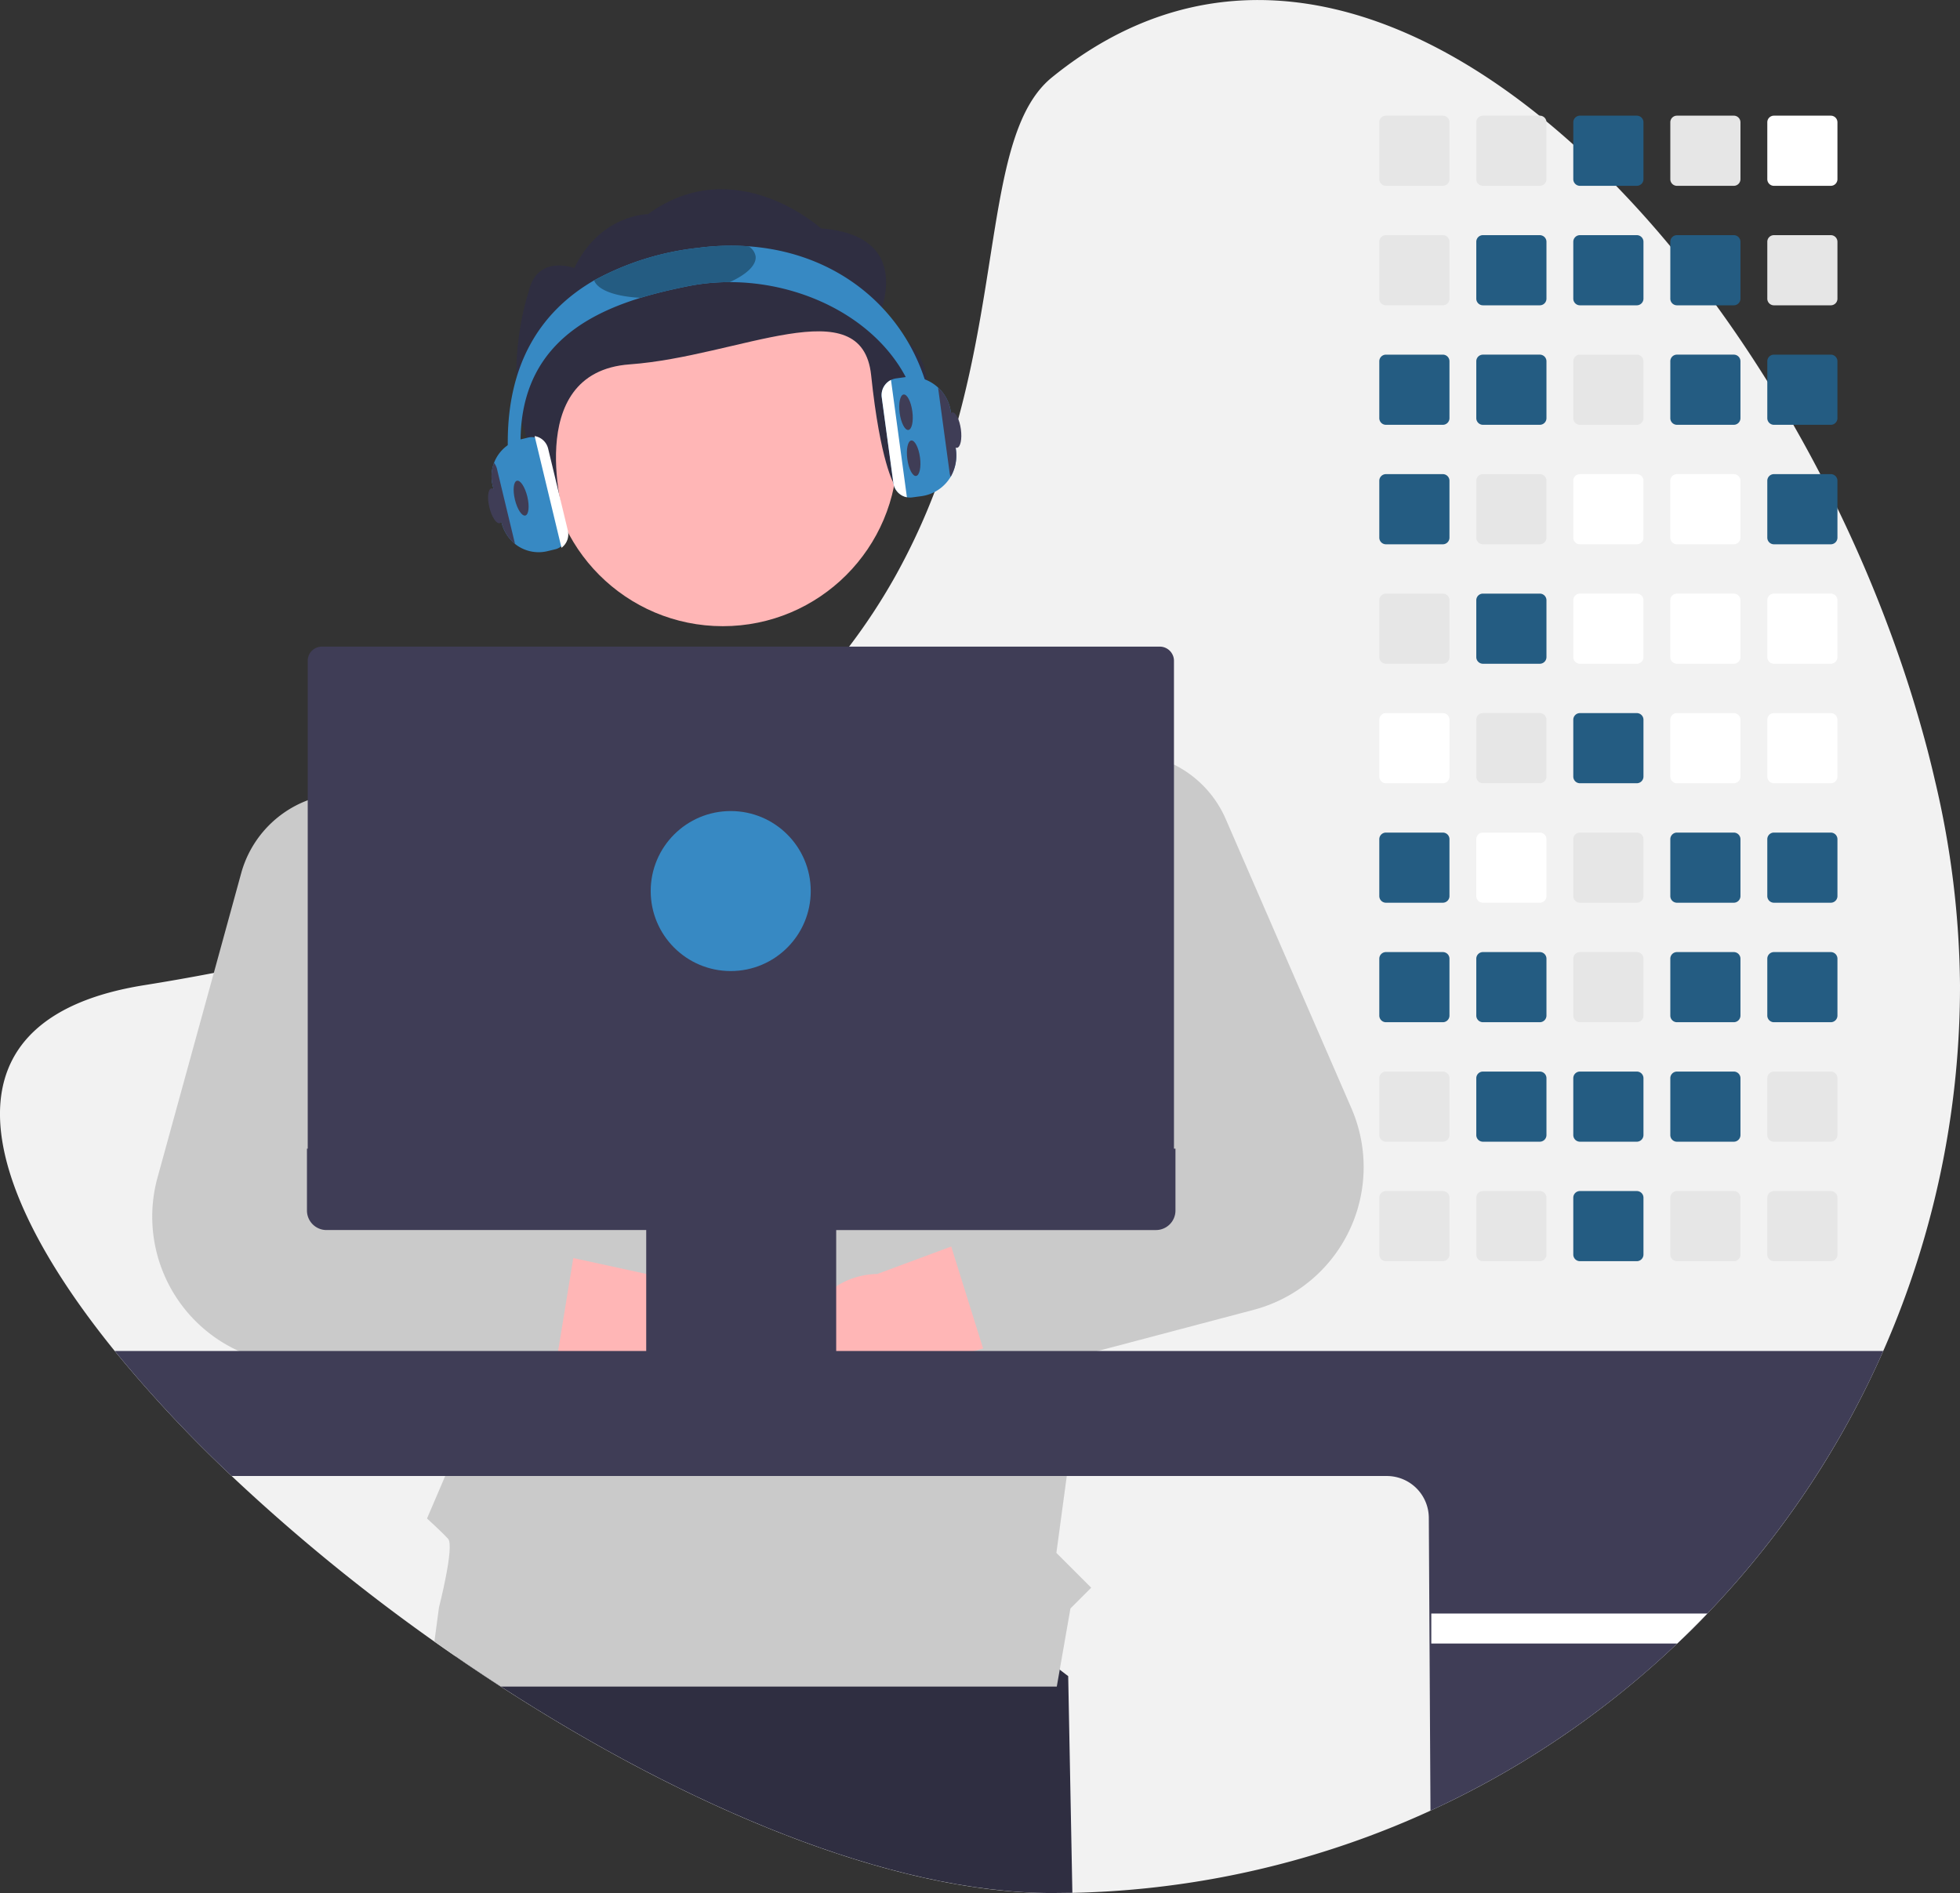 <svg xmlns="http://www.w3.org/2000/svg" width="213.618" height="206.362" viewBox="0 0 213.618 206.362">
  <rect x="0" y="0" width="213.618" height="206.362" fill="#333333" stroke="none"/>
  <g id="ai-clear-smoke" transform="translate(-1525.5 1486.349)">
    <path id="Path_7906" data-name="Path 7906" d="M388.349,186.979a98.667,98.667,0,0,1-27.535,68.5q-1.6,1.675-3.287,3.27-2.57,2.444-5.312,4.7a98.59,98.59,0,0,1-60.608,22.477q-1.107.025-2.223.025c-17.669,0-39.892-9.437-60.059-22.5q-2.5-1.621-4.961-3.318-1.149-.786-2.287-1.593a203.465,203.465,0,0,1-22.095-18.05,143.213,143.213,0,0,1-12.744-13.627c-15.5-19.114-18.914-36.338,3.178-39.878q3.923-.627,7.616-1.34,5.348-1.028,10.237-2.22,6.585-1.6,12.373-3.471,1.947-.627,3.805-1.279c18.312-6.432,30.569-14.819,38.911-23.92q2.123-2.311,3.914-4.677a65.762,65.762,0,0,0,4.967-7.554,71,71,0,0,0,5.128-11.435l.075-.217c6.638-19.148,4.618-36.909,11.942-42.853,31.3-25.413,70.277,10.777,88.569,53.455q1.383,3.226,2.6,6.49.547,1.458,1.056,2.922,1.337,3.815,2.426,7.649.418,1.462.8,2.922c.27,1.05.529,2.1.769,3.145A99.757,99.757,0,0,1,388.349,186.979Z" transform="translate(1350.769 -1565.935)" fill="#f2f2f2"/>
    <path id="Path_7907" data-name="Path 7907" d="M420.152,715.9q-1.107.025-2.223.025c-17.669,0-39.892-9.437-60.059-22.5q-2.5-1.621-4.961-3.318l1.437-8.747,43.513-5.777,21.839,16.7Z" transform="translate(1222.224 -1995.916)" fill="#2f2e41"/>
    <g id="Group_670" data-name="Group 670" transform="translate(1675.827 -1473.74)">
      <path id="Path_7908" data-name="Path 7908" d="M6.925,0H.724A.725.725,0,0,0,0,.724v6.2a.722.722,0,0,0,.724.721h6.2a.724.724,0,0,0,.724-.721V.724A.726.726,0,0,0,6.925,0Z" transform="translate(49.934 0) rotate(90)" fill="#fff"/>
      <path id="Path_7909" data-name="Path 7909" d="M6.925,0H.724A.725.725,0,0,0,0,.724v6.2a.722.722,0,0,0,.724.721h6.2a.724.724,0,0,0,.724-.721V.724A.726.726,0,0,0,6.925,0Z" transform="translate(39.363 0) rotate(90)" fill="#e6e6e6"/>
      <path id="Path_7910" data-name="Path 7910" d="M6.925,0H.724A.725.725,0,0,0,0,.724v6.2a.723.723,0,0,0,.724.724h6.2a.725.725,0,0,0,.724-.724V.724A.726.726,0,0,0,6.925,0Z" transform="translate(28.792 0) rotate(90)" fill="#245c82"/>
      <path id="Path_7911" data-name="Path 7911" d="M7.638.6A.729.729,0,0,0,6.925,0H.724A.725.725,0,0,0,0,.724v6.2a.723.723,0,0,0,.724.724h6.2a.725.725,0,0,0,.724-.724V.724A.644.644,0,0,0,7.638.6Z" transform="translate(18.22 0) rotate(90)" fill="#e6e6e6"/>
      <path id="Path_7912" data-name="Path 7912" d="M7.206.056A.734.734,0,0,0,6.925,0H.724A.723.723,0,0,0,0,.724v6.2a.721.721,0,0,0,.724.724h6.2a.725.725,0,0,0,.724-.724V.724A.729.729,0,0,0,7.206.056Z" transform="translate(7.649 0) rotate(90)" fill="#e6e6e6"/>
      <path id="Path_7913" data-name="Path 7913" d="M6.925,0H.724A.725.725,0,0,0,0,.724v6.2a.722.722,0,0,0,.724.721h6.2a.724.724,0,0,0,.724-.721V.724A.726.726,0,0,0,6.925,0Z" transform="translate(49.934 13.025) rotate(90)" fill="#e6e6e6"/>
      <path id="Path_7914" data-name="Path 7914" d="M6.925,0H.724A.725.725,0,0,0,0,.724v6.2a.722.722,0,0,0,.724.721h6.2a.724.724,0,0,0,.724-.721V.724A.726.726,0,0,0,6.925,0Z" transform="translate(39.363 13.025) rotate(90)" fill="#245c82"/>
      <path id="Path_7915" data-name="Path 7915" d="M6.925,0H.724A.725.725,0,0,0,0,.724v6.2a.723.723,0,0,0,.724.724h6.2a.725.725,0,0,0,.724-.724V.724A.726.726,0,0,0,6.925,0Z" transform="translate(28.792 13.025) rotate(90)" fill="#245c82"/>
      <path id="Path_7916" data-name="Path 7916" d="M6.925,0H.724A.722.722,0,0,0,.039.5.69.69,0,0,0,0,.724v6.2a.723.723,0,0,0,.724.724h6.2a.725.725,0,0,0,.724-.724V.724A.726.726,0,0,0,6.925,0Z" transform="translate(18.22 13.025) rotate(90)" fill="#245c82"/>
      <path id="Path_7917" data-name="Path 7917" d="M6.925,0H.724A.723.723,0,0,0,0,.724v6.2a.723.723,0,0,0,.724.724h6.2a.725.725,0,0,0,.724-.724V.724A.725.725,0,0,0,6.925,0Z" transform="translate(7.649 13.025) rotate(90)" fill="#e6e6e6"/>
      <path id="Path_7918" data-name="Path 7918" d="M6.925,0H.724A.725.725,0,0,0,0,.724v6.2a.722.722,0,0,0,.724.721h6.2a.724.724,0,0,0,.724-.721V.724A.726.726,0,0,0,6.925,0Z" transform="translate(49.934 26.051) rotate(90)" fill="#245c82"/>
      <path id="Path_7919" data-name="Path 7919" d="M6.925,0H.724A.725.725,0,0,0,0,.724v6.2a.722.722,0,0,0,.724.721h6.2a.724.724,0,0,0,.724-.721V.724A.726.726,0,0,0,6.925,0Z" transform="translate(39.363 26.05) rotate(90)" fill="#245c82"/>
      <path id="Path_7920" data-name="Path 7920" d="M6.925,0H.724A.725.725,0,0,0,0,.724v6.2a.723.723,0,0,0,.724.724h6.2a.725.725,0,0,0,.724-.724V.724A.726.726,0,0,0,6.925,0Z" transform="translate(28.792 26.051) rotate(90)" fill="#e6e6e6"/>
      <path id="Path_7921" data-name="Path 7921" d="M6.925,0H.724A.725.725,0,0,0,0,.724v6.2a.723.723,0,0,0,.724.724h6.2a.725.725,0,0,0,.724-.724V.724A.726.726,0,0,0,6.925,0Z" transform="translate(18.22 26.05) rotate(90)" fill="#245c82"/>
      <path id="Path_7922" data-name="Path 7922" d="M6.925,0H.724A.723.723,0,0,0,0,.724v6.2a.723.723,0,0,0,.724.724h6.2a.725.725,0,0,0,.724-.724V.724A.725.725,0,0,0,6.925,0Z" transform="translate(7.649 26.051) rotate(90)" fill="#245c82"/>
      <path id="Path_7923" data-name="Path 7923" d="M6.925,0H.724A.725.725,0,0,0,0,.724v6.2a.722.722,0,0,0,.724.721h6.2a.724.724,0,0,0,.724-.721V.724A.726.726,0,0,0,6.925,0Z" transform="translate(49.934 39.076) rotate(90)" fill="#245c82"/>
      <path id="Path_7924" data-name="Path 7924" d="M6.925,0H.724A.725.725,0,0,0,0,.724v6.2a.722.722,0,0,0,.724.721h6.2a.724.724,0,0,0,.724-.721V.724A.726.726,0,0,0,6.925,0Z" transform="translate(39.363 39.076) rotate(90)" fill="#fff"/>
      <path id="Path_7925" data-name="Path 7925" d="M6.925,0H.724A.725.725,0,0,0,0,.724v6.2a.723.723,0,0,0,.724.724h6.2a.725.725,0,0,0,.724-.724V.724A.726.726,0,0,0,6.925,0Z" transform="translate(28.792 39.076) rotate(90)" fill="#fff"/>
      <path id="Path_7926" data-name="Path 7926" d="M6.925,0H.724A.725.725,0,0,0,0,.724v6.2a.723.723,0,0,0,.724.724h6.2a.725.725,0,0,0,.724-.724V.724A.726.726,0,0,0,6.925,0Z" transform="translate(18.22 39.076) rotate(90)" fill="#e6e6e6"/>
      <path id="Path_7927" data-name="Path 7927" d="M6.925,0H.724A.723.723,0,0,0,0,.724v6.2a.723.723,0,0,0,.724.724h6.2a.725.725,0,0,0,.724-.724V.724A.725.725,0,0,0,6.925,0Z" transform="translate(7.649 39.076) rotate(90)" fill="#245c82"/>
      <path id="Path_7928" data-name="Path 7928" d="M6.925,0H.721A.724.724,0,0,0,0,.724v6.2a.722.722,0,0,0,.721.721h6.2a.724.724,0,0,0,.724-.721V.724A.726.726,0,0,0,6.925,0Z" transform="translate(49.934 52.101) rotate(90)" fill="#fff"/>
      <path id="Path_7929" data-name="Path 7929" d="M6.925,0H.721A.724.724,0,0,0,0,.724v6.2a.722.722,0,0,0,.721.721h6.2a.724.724,0,0,0,.724-.721V.724A.726.726,0,0,0,6.925,0Z" transform="translate(39.363 52.101) rotate(90)" fill="#fff"/>
      <path id="Path_7930" data-name="Path 7930" d="M6.925,0H.721A.724.724,0,0,0,0,.724v6.2a.722.722,0,0,0,.721.724h6.2a.725.725,0,0,0,.724-.724V.724A.726.726,0,0,0,6.925,0Z" transform="translate(28.792 52.101) rotate(90)" fill="#fff"/>
      <path id="Path_7931" data-name="Path 7931" d="M6.925,0H.721A.724.724,0,0,0,0,.724v6.2a.722.722,0,0,0,.721.724h6.2a.725.725,0,0,0,.724-.724V.724A.726.726,0,0,0,6.925,0Z" transform="translate(18.22 52.101) rotate(90)" fill="#245c82"/>
      <path id="Path_7932" data-name="Path 7932" d="M6.925,0H.721A.722.722,0,0,0,0,.724v6.2a.722.722,0,0,0,.721.724h6.2a.725.725,0,0,0,.724-.724V.724A.725.725,0,0,0,6.925,0Z" transform="translate(7.649 52.101) rotate(90)" fill="#e6e6e6"/>
      <path id="Path_7933" data-name="Path 7933" d="M6.925,0H.722A.724.724,0,0,0,0,.724v6.2a.722.722,0,0,0,.721.721h6.2a.724.724,0,0,0,.724-.721V.724A.726.726,0,0,0,6.925,0Z" transform="translate(49.934 65.126) rotate(90)" fill="#fff"/>
      <path id="Path_7934" data-name="Path 7934" d="M6.925,0H.722A.724.724,0,0,0,0,.724v6.2a.722.722,0,0,0,.721.721h6.2a.724.724,0,0,0,.724-.721V.724A.726.726,0,0,0,6.925,0Z" transform="translate(39.363 65.126) rotate(90)" fill="#fff"/>
      <path id="Path_7935" data-name="Path 7935" d="M6.925,0H.721A.724.724,0,0,0,0,.724v6.2a.722.722,0,0,0,.721.724h6.2a.725.725,0,0,0,.724-.724V.724A.726.726,0,0,0,6.925,0Z" transform="translate(28.792 65.126) rotate(90)" fill="#245c82"/>
      <path id="Path_7936" data-name="Path 7936" d="M6.925,0H.721A.724.724,0,0,0,0,.724v6.2a.722.722,0,0,0,.721.724h6.2a.725.725,0,0,0,.724-.724V.724A.726.726,0,0,0,6.925,0Z" transform="translate(18.22 65.126) rotate(90)" fill="#e6e6e6"/>
      <path id="Path_7937" data-name="Path 7937" d="M6.925,0H.721A.722.722,0,0,0,0,.724v6.2a.722.722,0,0,0,.721.724h6.2a.725.725,0,0,0,.724-.724V.724A.725.725,0,0,0,6.925,0Z" transform="translate(7.649 65.126) rotate(90)" fill="#fff"/>
      <path id="Path_7938" data-name="Path 7938" d="M6.925,0H.722A.724.724,0,0,0,0,.724v6.2a.722.722,0,0,0,.721.721h6.2a.724.724,0,0,0,.724-.721V.724A.726.726,0,0,0,6.925,0Z" transform="translate(49.934 78.151) rotate(90)" fill="#245c82"/>
      <path id="Path_7939" data-name="Path 7939" d="M6.925,0H.722A.724.724,0,0,0,0,.724v6.2a.722.722,0,0,0,.721.721h6.2a.724.724,0,0,0,.724-.721V.724A.726.726,0,0,0,6.925,0Z" transform="translate(39.363 78.151) rotate(90)" fill="#245c82"/>
      <path id="Path_7940" data-name="Path 7940" d="M6.925,0H.721A.724.724,0,0,0,0,.724v6.2a.722.722,0,0,0,.721.724h6.2a.725.725,0,0,0,.724-.724V.724A.726.726,0,0,0,6.925,0Z" transform="translate(28.792 78.151) rotate(90)" fill="#e6e6e6"/>
      <path id="Path_7941" data-name="Path 7941" d="M6.925,0H.721A.724.724,0,0,0,0,.724v6.2a.722.722,0,0,0,.721.724h6.2a.725.725,0,0,0,.724-.724V.724A.726.726,0,0,0,6.925,0Z" transform="translate(18.22 78.151) rotate(90)" fill="#fff"/>
      <path id="Path_7942" data-name="Path 7942" d="M6.925,0H.721A.722.722,0,0,0,0,.724v6.2a.722.722,0,0,0,.721.724h6.2a.725.725,0,0,0,.724-.724V.724A.725.725,0,0,0,6.925,0Z" transform="translate(7.649 78.151) rotate(90)" fill="#245c82"/>
      <path id="Path_7943" data-name="Path 7943" d="M6.925,0H.721A.724.724,0,0,0,0,.724v6.2a.722.722,0,0,0,.721.721h6.2a.724.724,0,0,0,.724-.721V.724A.726.726,0,0,0,6.925,0Z" transform="translate(49.934 91.177) rotate(90)" fill="#245c82"/>
      <path id="Path_7944" data-name="Path 7944" d="M6.925,0H.721A.724.724,0,0,0,0,.724v6.2a.722.722,0,0,0,.721.721h6.2a.724.724,0,0,0,.724-.721V.724A.726.726,0,0,0,6.925,0Z" transform="translate(39.363 91.177) rotate(90)" fill="#245c82"/>
      <path id="Path_7945" data-name="Path 7945" d="M6.925,0H.721A.724.724,0,0,0,0,.724v6.2a.722.722,0,0,0,.721.724h6.2a.725.725,0,0,0,.724-.724V.724A.726.726,0,0,0,6.925,0Z" transform="translate(28.792 91.177) rotate(90)" fill="#e6e6e6"/>
      <path id="Path_7946" data-name="Path 7946" d="M6.925,0H.721A.724.724,0,0,0,0,.724v6.2a.722.722,0,0,0,.721.724h6.2a.725.725,0,0,0,.724-.724V.724A.726.726,0,0,0,6.925,0Z" transform="translate(18.22 91.177) rotate(90)" fill="#245c82"/>
      <path id="Path_7947" data-name="Path 7947" d="M6.925,0H.721A.722.722,0,0,0,0,.724v6.2a.722.722,0,0,0,.721.724h6.2a.725.725,0,0,0,.724-.724V.724A.725.725,0,0,0,6.925,0Z" transform="translate(7.649 91.177) rotate(90)" fill="#245c82"/>
      <path id="Path_7948" data-name="Path 7948" d="M6.925,0H.721A.724.724,0,0,0,0,.724v6.2a.722.722,0,0,0,.721.721h6.2a.724.724,0,0,0,.724-.721V.724A.726.726,0,0,0,6.925,0Z" transform="translate(49.934 104.202) rotate(90)" fill="#e6e6e6"/>
      <path id="Path_7949" data-name="Path 7949" d="M6.925,0H.721A.724.724,0,0,0,0,.724v6.2a.722.722,0,0,0,.721.721h6.2a.724.724,0,0,0,.724-.721V.724A.726.726,0,0,0,6.925,0Z" transform="translate(39.363 104.202) rotate(90)" fill="#245c82"/>
      <path id="Path_7950" data-name="Path 7950" d="M6.925,0H.721A.724.724,0,0,0,0,.724v6.2a.722.722,0,0,0,.721.724h6.2a.725.725,0,0,0,.724-.724V.724A.726.726,0,0,0,6.925,0Z" transform="translate(28.792 104.202) rotate(90)" fill="#245c82"/>
      <path id="Path_7951" data-name="Path 7951" d="M6.925,0H.721A.724.724,0,0,0,0,.724v6.2a.722.722,0,0,0,.721.724h6.2a.725.725,0,0,0,.724-.724V.724A.726.726,0,0,0,6.925,0Z" transform="translate(18.22 104.202) rotate(90)" fill="#245c82"/>
      <path id="Path_7952" data-name="Path 7952" d="M6.925,0H.721A.722.722,0,0,0,0,.724v6.2a.722.722,0,0,0,.721.724h6.2a.725.725,0,0,0,.724-.724V.724A.725.725,0,0,0,6.925,0Z" transform="translate(7.649 104.202) rotate(90)" fill="#e6e6e6"/>
      <path id="Path_7953" data-name="Path 7953" d="M6.925,0H.721A.724.724,0,0,0,0,.724v6.2a.722.722,0,0,0,.721.721h6.2a.724.724,0,0,0,.724-.721V.724A.726.726,0,0,0,6.925,0Z" transform="translate(49.934 117.227) rotate(90)" fill="#e6e6e6"/>
      <path id="Path_7954" data-name="Path 7954" d="M6.925,0H.721A.724.724,0,0,0,0,.724v6.2a.722.722,0,0,0,.721.721h6.2a.724.724,0,0,0,.724-.721V.724A.726.726,0,0,0,6.925,0Z" transform="translate(39.363 117.227) rotate(90)" fill="#e6e6e6"/>
      <path id="Path_7955" data-name="Path 7955" d="M6.925,0H.721A.724.724,0,0,0,0,.724v6.2a.722.722,0,0,0,.721.724h6.2a.725.725,0,0,0,.724-.724V.724A.726.726,0,0,0,6.925,0Z" transform="translate(28.792 117.227) rotate(90)" fill="#245c82"/>
      <path id="Path_7956" data-name="Path 7956" d="M6.925,0H.721A.724.724,0,0,0,0,.724v6.2a.722.722,0,0,0,.721.724h6.2a.725.725,0,0,0,.724-.724V.724A.726.726,0,0,0,6.925,0Z" transform="translate(18.22 117.227) rotate(90)" fill="#e6e6e6"/>
      <path id="Path_7957" data-name="Path 7957" d="M6.925,0H.722A.722.722,0,0,0,0,.724v6.2a.722.722,0,0,0,.721.724h6.2a.725.725,0,0,0,.724-.724V.724A.725.725,0,0,0,6.925,0Z" transform="translate(7.649 117.227) rotate(90)" fill="#e6e6e6"/>
    </g>
    <path id="Path_7958" data-name="Path 7958" d="M335.648,660h-.173l.148-.02Z" transform="translate(1283.473 -1962.49)" fill="#2f2e41"/>
    <ellipse id="ab6171fa-7d69-4734-b81c-8dff60f9761b" cx="19.031" cy="19.031" rx="19.031" ry="19.031" transform="translate(1585.248 -1456.151)" fill="#ffb6b6"/>
    <path id="bf427902-b9bf-4946-b5d7-5c1c7e04535e" d="M415.954,168.285s4.978-9.516-5.973-10.381c0,0-9.336-8.469-18.851-1.548,0,0-5.19,0-8.029,5.874,0,0-4.082-1.548-4.979,2.6,0,0-2.987,8.651,0,16.436s3.979,8.651,3.979,8.651-4.908-16.323,7.039-17.188,25.317-8.331,26.313,1.184,2.494,11.86,2.494,11.86S427.4,172.178,415.954,168.285Z" transform="translate(1204.992 -1619.359)" fill="#2f2e41"/>
    <path id="Path_7959" data-name="Path 7959" d="M420.551,370.089l-.061.323-.688,3.632-4.755,25.126-.281,1.479-.591,3.128-.808,4.267-1.791,9.457-.513,2.71-.192,1.017-.067.357-.532,2.805-.162.847-1.3,9.618-1.134,8.382,3.794,3.794-2.262,2.262-1.485,8.5,0,.02H347.135q-3.677-2.382-7.248-4.911l.5-3.733s1.716-6.666.994-7.462-2.3-2.22-2.3-2.22l1.986-4.635.276-.643-.462-9.591-.011-.231-.153-3.162-.02-.407-.031-.61-.588-12.167-.011-.2-.178-3.688-.167-3.507-.072-1.479-.716-14.8-.485-10.05-.423-8.749,1.7-.577,18.2-6.187,7.54-9.8,15.694.117,7.683.058,12.819,11.889,2.916,1.393.022.011,2.092,1,5.3,2.532,5.607,2.68,2.877,1.373Z" transform="translate(1232.958 -1760.306)" fill="#cacaca"/>
    <path id="Path_7960" data-name="Path 7960" d="M337.627,579.817a8.436,8.436,0,0,1-11.327-6.248l-29.682-4.211,10.318-11.672,26.605,5.788a8.482,8.482,0,0,1,4.086,16.343Z" transform="translate(1262.835 -1910.858)" fill="#ffb6b6"/>
    <path id="Path_7961" data-name="Path 7961" d="M279.422,437.564a3.767,3.767,0,0,0-2.2-1.357l-12.178-2.532-1.251-.259a5.274,5.274,0,0,1-3.49-2.526,5.336,5.336,0,0,1-.682-2.2,5.263,5.263,0,0,1,.248-2.084l4.22-12.716,2.738-8.251a11.642,11.642,0,0,0,.582-3.078,12.075,12.075,0,0,0-2.526-8.047,11.892,11.892,0,0,0-13.652-3.8c-.07.025-.142.053-.212.081a11.862,11.862,0,0,0-7.05,7.914L241,409.53l-6.137,22.31A16.091,16.091,0,0,0,248.5,452.085l17.541,2.056,8.117.953a3.76,3.76,0,0,0,4.134-2.989,1.353,1.353,0,0,0,.031-.153l.2-1.2,1.652-10.134.017-.1A3.753,3.753,0,0,0,279.422,437.564Z" transform="translate(1307.805 -1789.826)" fill="#cacaca"/>
    <path id="Path_7962" data-name="Path 7962" d="M494.573,570.347a8.436,8.436,0,0,0,10.333-7.783l28.792-8.355-11.861-10.1-25.523,9.482a8.482,8.482,0,0,0-1.741,16.756Z" transform="translate(1124.795 -1901.063)" fill="#ffb6b6"/>
    <path id="Path_7963" data-name="Path 7963" d="M589.988,413.009l-13.694-31.516a11.928,11.928,0,0,0-5.646-5.947,12.076,12.076,0,0,0-2.446-.891c-.131-.033-.262-.064-.393-.089a11.736,11.736,0,0,0-5.426.1,11.926,11.926,0,0,0-7.616,6.053.282.282,0,0,0-.022.039,12.006,12.006,0,0,0-.1,10.822l.17.34,9.677,19.435a5.265,5.265,0,0,1-2.925,7.3l-.68.245-12.223,4.415a3.76,3.76,0,0,0-2.32,4.677l.031.1,3.426,10.964c.017.05.033.1.053.15a1.969,1.969,0,0,0,.111.276,3.755,3.755,0,0,0,4.4,2.1l6.6-1.741,1.345-.357,17.034-4.5a16.089,16.089,0,0,0,10.646-21.967Z" transform="translate(1082.8 -1778.552)" fill="#cacaca"/>
    <path id="Path_7964" data-name="Path 7964" d="M219.629,608.285a143.225,143.225,0,0,0,12.744,13.627h125.9a4.581,4.581,0,0,1,4.574,4.577l.181,31.9a99.007,99.007,0,0,0,21.58-13.518q2.741-2.252,5.312-4.7,1.684-1.6,3.287-3.27a99.064,99.064,0,0,0,19.17-28.619Z" transform="translate(1318.378 -1947.362)" fill="#3f3d56"/>
    <path id="Path_7965" data-name="Path 7965" d="M764.836,711.025q-1.6,1.676-3.287,3.27h-26.8v-3.27Z" transform="translate(946.747 -2021.484)" fill="#fff"/>
    <path id="Path_7966" data-name="Path 7966" d="M389.35,333.443a1.543,1.543,0,0,0-1.357-.808H296.672a1.547,1.547,0,0,0-1.543,1.546v54.658H389.54V334.181A1.5,1.5,0,0,0,389.35,333.443Z" transform="translate(1263.909 -1748.496)" fill="#3f3d56"/>
    <path id="Path_7967" data-name="Path 7967" d="M294.832,529.092v6.745a2.129,2.129,0,0,0,2.129,2.129h34.846v13.311h-.463a.277.277,0,0,0-.277.277v.926a.277.277,0,0,0,.277.277h21.632a.277.277,0,0,0,.277-.277v-.926a.277.277,0,0,0-.277-.277h-.463V537.967H387.36a2.129,2.129,0,0,0,2.129-2.129v-6.745Z" transform="translate(1264.123 -1890.229)" fill="#3f3d56"/>
    <ellipse id="Ellipse_341" data-name="Ellipse 341" cx="8.721" cy="8.721" rx="8.721" ry="8.721" transform="translate(1596.419 -1397.937)" fill="#3789c3"/>
    <path id="Path_7968" data-name="Path 7968" d="M419.918,197.143h-1.393c0-10.529-10.421-17.429-20.933-17.435a22.949,22.949,0,0,0-4.554.443c-1.688.337-3.44.741-5.162,1.267-6.788,2.081-13.084,6.1-13.084,15.724a21.892,21.892,0,0,0,.708,5.538l-1.348.351a23.362,23.362,0,0,1-.752-5.889c0-8.407,3.451-14.181,9.412-17.624a30.413,30.413,0,0,1,11.34-3.546,27.057,27.057,0,0,1,5.5-.167C411.742,176.675,419.918,185.945,419.918,197.143Z" transform="translate(1207.441 -1635.302)" fill="#3789c3"/>
    <path id="Path_7969" data-name="Path 7969" d="M527.771,234.922l-.549-4.056a4.433,4.433,0,0,0-5.084-3.777l-.872.12a1.833,1.833,0,0,0-1.571,2.061l1.267,9.343a1.832,1.832,0,0,0,1.476,1.552,1.714,1.714,0,0,0,.34.033,1.8,1.8,0,0,0,.245-.017l.975-.131a4.4,4.4,0,0,0,2.992-1.791c.075-.106.148-.214.214-.326A4.666,4.666,0,0,0,527.771,234.922Z" transform="translate(1101.908 -1672.31)" fill="#3789c3"/>
    <path id="Path_7970" data-name="Path 7970" d="M520.7,228.275a1.791,1.791,0,0,0-.649.535,1.824,1.824,0,0,0-.359,1.357l1.267,9.343a1.832,1.832,0,0,0,1.476,1.552Z" transform="translate(1101.908 -1673.206)" fill="#fff"/>
    <path id="Path_7971" data-name="Path 7971" d="M543.7,237.954l-.549-4.056a4.376,4.376,0,0,0-1.393-2.663l1.262,9.3a1.719,1.719,0,0,0,.114.435A4.666,4.666,0,0,0,543.7,237.954Z" transform="translate(1085.979 -1675.342)" fill="#3f3d56"/>
    <ellipse id="Ellipse_342" data-name="Ellipse 342" cx="0.696" cy="1.95" rx="0.696" ry="1.95" transform="translate(1624.127 -1438.237) rotate(-7.726)" fill="#3f3d56"/>
    <ellipse id="Ellipse_343" data-name="Ellipse 343" cx="0.696" cy="1.95" rx="0.696" ry="1.95" transform="translate(1623.292 -1443.251) rotate(-7.726)" fill="#3f3d56"/>
    <ellipse id="Ellipse_344" data-name="Ellipse 344" cx="0.696" cy="1.95" rx="0.696" ry="1.95" transform="translate(1628.584 -1441.301) rotate(-7.726)" fill="#3f3d56"/>
    <path id="Path_7972" data-name="Path 7972" d="M421.969,179.708a22.947,22.947,0,0,0-4.554.443c-1.688.337-3.44.741-5.162,1.267-2.688-.131-4.666-.827-5.064-1.9a30.412,30.412,0,0,1,11.34-3.546,27.057,27.057,0,0,1,5.5-.167,1.6,1.6,0,0,1,.758,1.064C424.919,177.839,423.813,178.87,421.969,179.708Z" transform="translate(1183.063 -1635.302)" fill="#245c82"/>
    <path id="Path_7973" data-name="Path 7973" d="M375.225,260.851l-2.145-8.917a1.678,1.678,0,0,0-1.359-1.267,1.876,1.876,0,0,0-.279-.022,1.679,1.679,0,0,0-.39.047l-.83.2a4.152,4.152,0,0,0-3.061,5l.961,4a4.414,4.414,0,0,0,1.487,2.4,3.906,3.906,0,0,0,.379.27,4.125,4.125,0,0,0,3.167.513l.827-.2a1.627,1.627,0,0,0,.6-.281A1.669,1.669,0,0,0,375.225,260.851Z" transform="translate(1212.025 -1689.345)" fill="#3789c3"/>
    <ellipse id="Ellipse_345" data-name="Ellipse 345" cx="0.696" cy="1.95" rx="0.696" ry="1.95" transform="translate(1581.164 -1433.781) rotate(-13.53)" fill="#3f3d56"/>
    <ellipse id="Ellipse_346" data-name="Ellipse 346" cx="0.696" cy="1.95" rx="0.696" ry="1.95" transform="translate(1578.378 -1432.945) rotate(-13.53)" fill="#3f3d56"/>
    <path id="Path_7974" data-name="Path 7974" d="M387.527,260.522l-2.145-8.917a1.82,1.82,0,0,0-1.474-1.37l2.928,12.178a1.814,1.814,0,0,0,.691-1.891Z" transform="translate(1199.859 -1689.049)" fill="#fff"/>
    <path id="Path_7975" data-name="Path 7975" d="M367.642,261.387a1.8,1.8,0,0,0-.326-.682,4.1,4.1,0,0,0-.159,2.449l.961,4a4.414,4.414,0,0,0,1.487,2.4Z" transform="translate(1212.028 -1696.603)" fill="#3f3d56"/>
  </g>
</svg>
